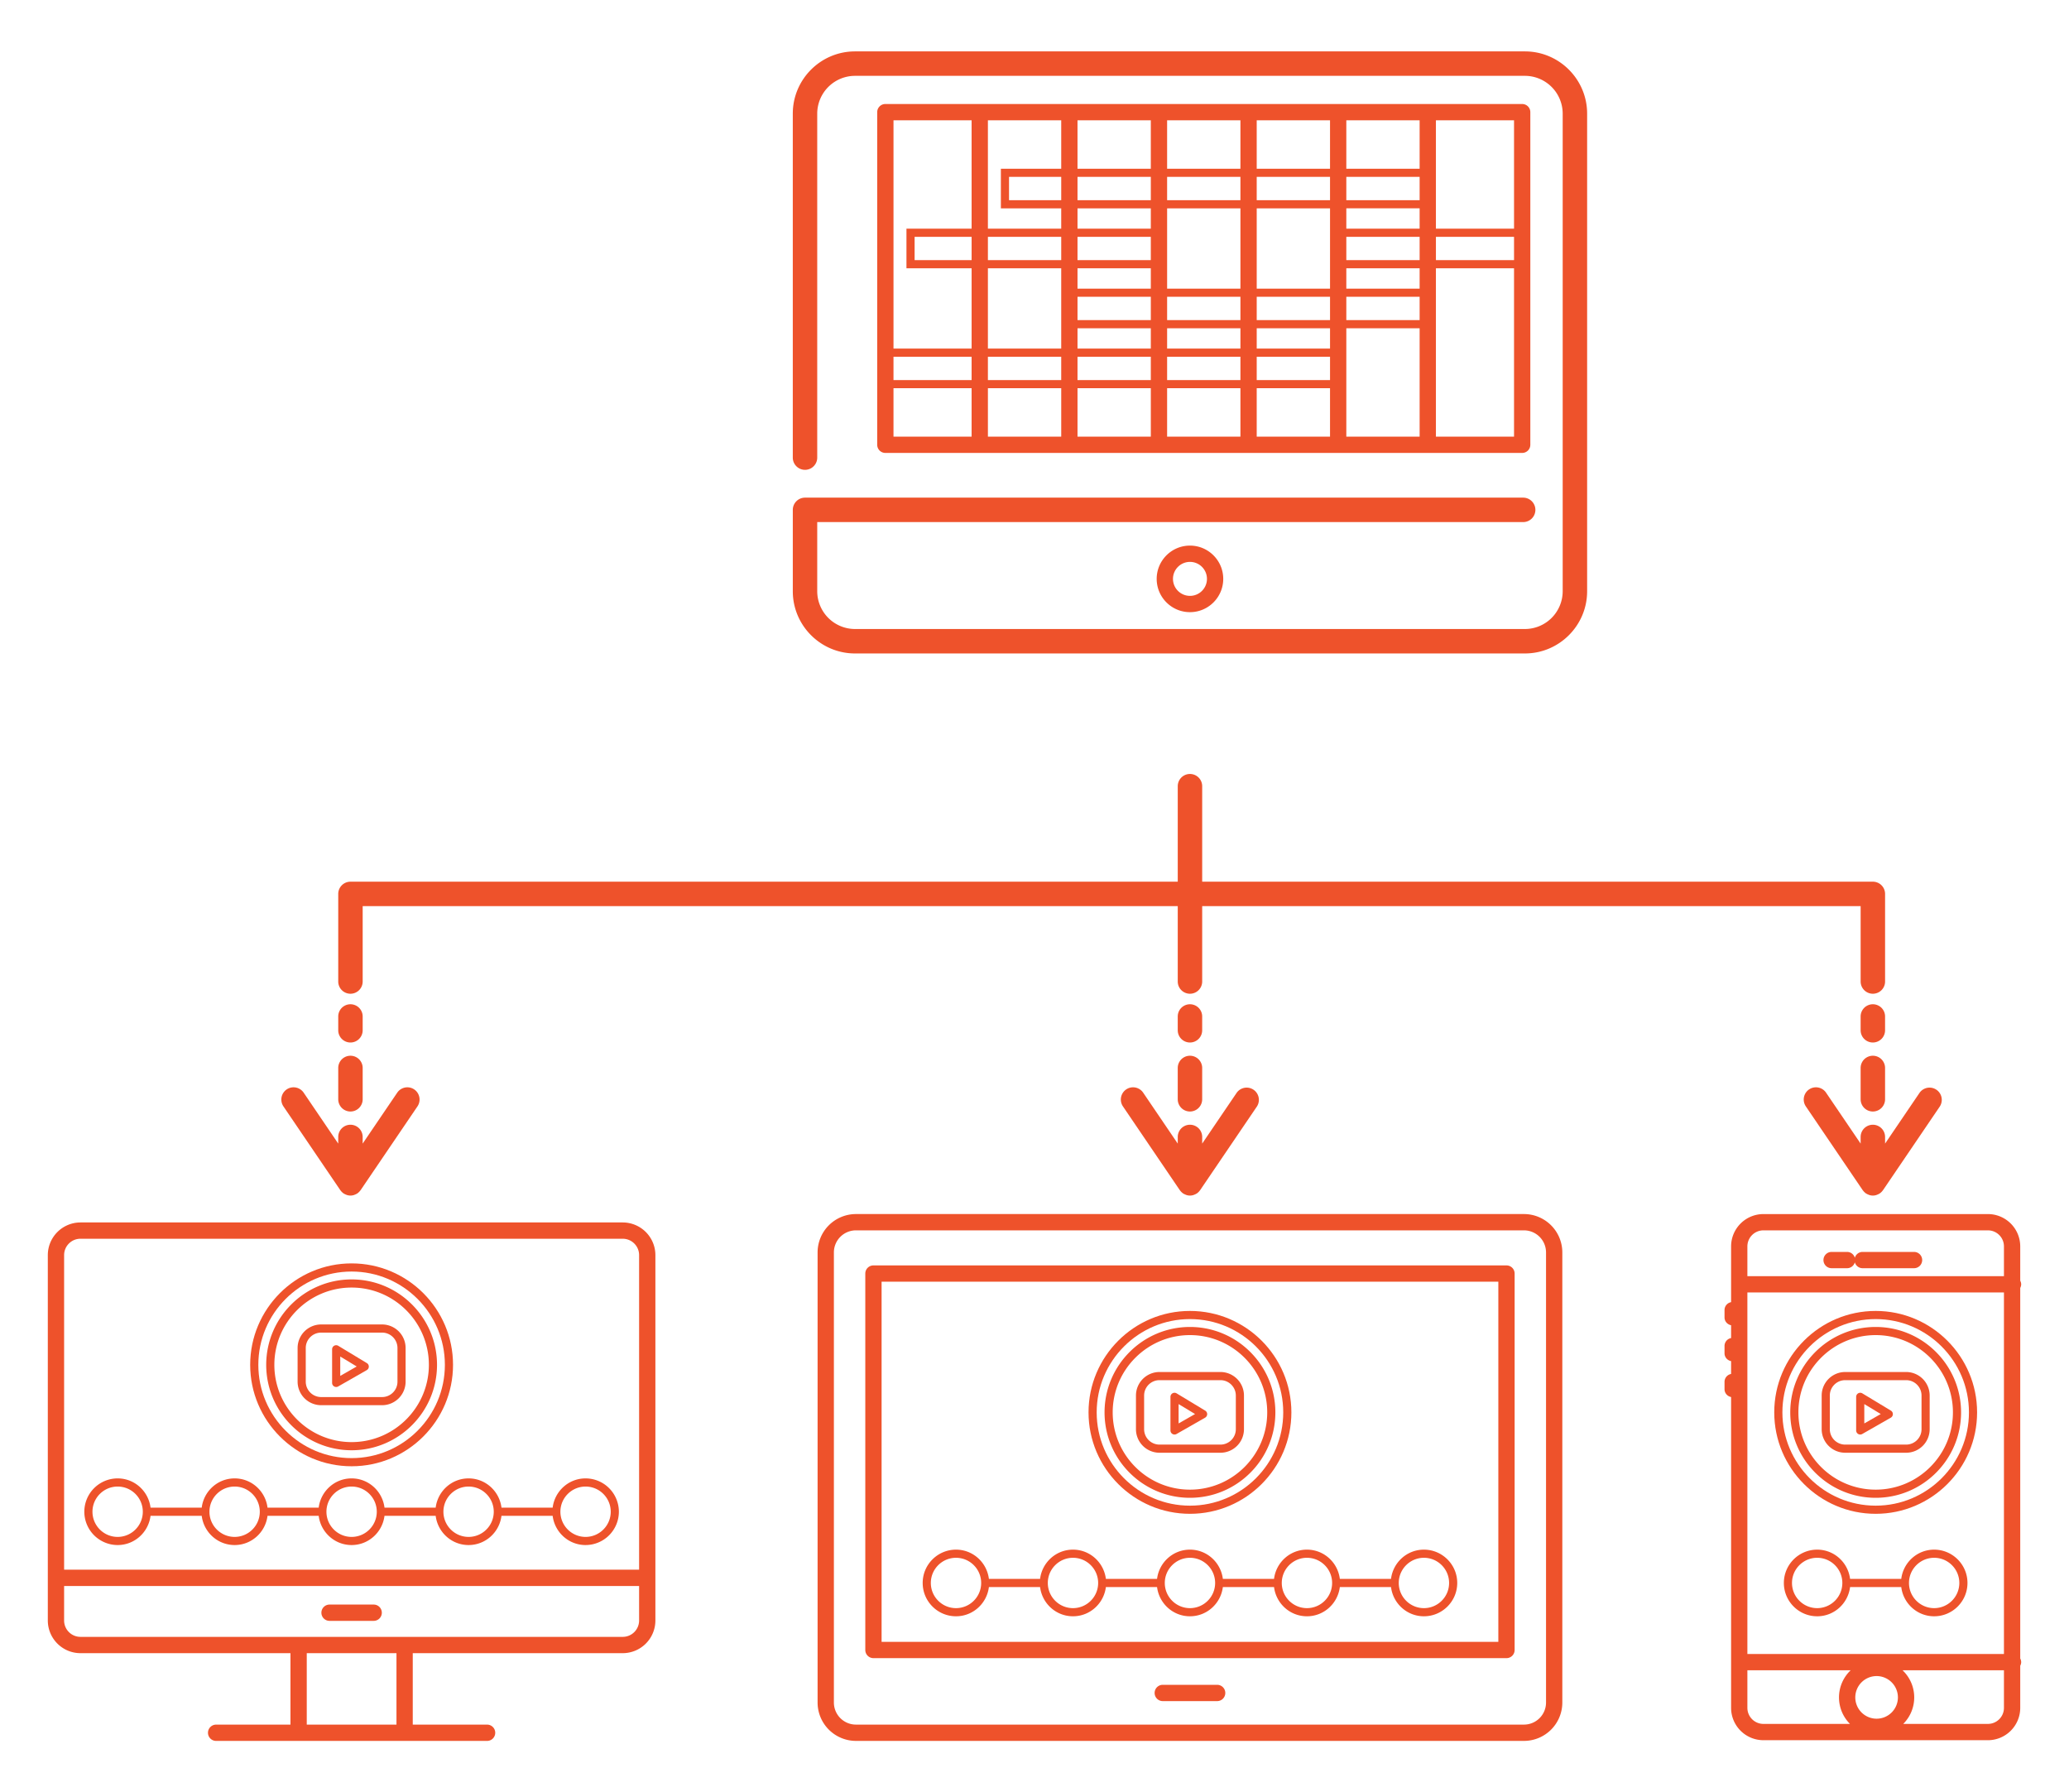 <svg id="Layer_1" xmlns="http://www.w3.org/2000/svg" width="254" height="220" viewBox="0 0 254 220"><g fill="#EE522B"><path d="M43.024 121.979a1.5 1.5 0 0 0 1.5-1.5v-9.254h100.062v9.254a1.5 1.5 0 0 0 3 0v-9.254h80.835v9.254a1.5 1.5 0 0 0 3 0v-10.754a1.5 1.5 0 0 0-1.5-1.5h-82.335V96.503a1.5 1.5 0 1 0-3 0v11.723H43.024a1.5 1.5 0 0 0-1.5 1.5v10.754a1.5 1.5 0 0 0 1.5 1.499zM104.967 80.21h82.235c4.213 0 7.641-3.427 7.641-7.639V13.95c0-4.213-3.428-7.641-7.641-7.641h-82.235c-4.212 0-7.64 3.428-7.64 7.641v42.221a1.5 1.5 0 1 0 3 0V13.95a4.646 4.646 0 0 1 4.64-4.641h82.235a4.646 4.646 0 0 1 4.641 4.641v58.621a4.645 4.645 0 0 1-4.641 4.639h-82.235a4.645 4.645 0 0 1-4.64-4.639v-8.486h86.664a1.5 1.5 0 1 0 0-3H98.828a1.5 1.5 0 0 0-1.5 1.5v9.986c0 4.212 3.427 7.639 7.639 7.639z"/><path d="M142 71.056c0 2.253 1.832 4.085 4.085 4.085s4.086-1.833 4.086-4.085-1.833-4.085-4.086-4.085S142 68.804 142 71.056zm6.171 0c0 1.15-.936 2.085-2.086 2.085A2.088 2.088 0 0 1 144 71.056c0-1.149.936-2.085 2.085-2.085 1.151 0 2.086.936 2.086 2.085zM186.87 55.596a1 1 0 0 0 1-1V13.767a1 1 0 0 0-1-1h-78.18a1 1 0 0 0-1 1v40.829a1 1 0 0 0 1 1h78.18zm-65.59-26.527h9v2.864h-9v-2.864zm-2 2.864h-6.999v-2.864h6.999v2.864zm66.59 0h-9.59v-2.864h9.59v2.864zm-11.59 0h-9v-2.864h9v2.864zm-42 15.719h9v5.943h-9v-5.943zm-2 5.944h-9v-5.943h9v5.943zm2-31.886h9v2.864h-9V21.71zm-2 2.864h-6.407V21.71h6.407v2.864zm44 0h-9V21.71h9v2.864zm-11 0h-9V21.71h9v2.864zm0 10.855h-9v-9.855h9v9.855zm11 3.864h-9v-2.864h9v2.864zm-11 0h-9v-2.864h9v2.864zm-31-2.864h9v2.864h-9v-2.864zm11 0h9v2.864h-9v-2.864zm0-10.855h9v9.855h-9v-9.855zm9 14.719v2.496h-9v-2.496h9zm0 3.496v2.864h-9v-2.864h9zm2 0h9v2.864h-9v-2.864zm9-1h-9v-2.496h9v2.496zm-11-18.215h-9V21.71h9v2.864zm-11 1v2.496h-9v-2.496h9zm0 3.495v2.864h-9v-2.864h9zm0 3.864v2.496h-9v-2.496h9zm-9 7.36h9v2.496h-9v-2.496zm9 3.496v2.864h-9v-2.864h9zm2 3.863h9v5.943h-9v-5.943zm11 0h9v5.943h-9v-5.943zm11-7.359h9v13.303h-9V40.293zm9-4.864h-9v-2.496h9v2.496zm-9-7.36v-2.496h9v2.496h-9zm9-7.359h-9v-5.943h9v5.943zm-11 0h-9v-5.943h9v5.943zm-11 0h-9v-5.943h9v5.943zm-11 0h-9v-5.943h9v5.943zm-11 0h-7.407v4.864h7.407v2.496h-9V14.767h9v5.943zm0 12.223v9.855h-9v-9.855h9zm0 10.856v2.864h-9v-2.864h9zm-11 2.863h-9.59v-2.864h9.59v2.864zm-9.59 1h9.59v5.943h-9.59v-5.943zm66.59 5.944V32.933h9.59v20.663h-9.59zm9.59-25.527h-9.59V14.767h9.59v13.302zm-66.59-13.302V28.07h-7.999v4.864h7.999v9.855h-9.59V14.767h9.59zM187.091 149.023h-82.014a4.711 4.711 0 0 0-4.705 4.707v55.255a4.711 4.711 0 0 0 4.705 4.706h82.014a4.711 4.711 0 0 0 4.707-4.706V153.73a4.712 4.712 0 0 0-4.707-4.707zm2.707 59.962a2.71 2.71 0 0 1-2.707 2.706h-82.014a2.708 2.708 0 0 1-2.705-2.706V153.73a2.71 2.71 0 0 1 2.705-2.707h82.014a2.71 2.71 0 0 1 2.707 2.707v55.255z"/><path d="M184.943 155.326h-77.715a1 1 0 0 0-1 1v46.207a1 1 0 0 0 1 1h77.715a1 1 0 0 0 1-1v-46.207a1 1 0 0 0-1-1zm-1 46.207h-75.715v-44.207h75.715v44.207zM149.423 206.807h-6.676a1 1 0 1 0 0 2h6.676a1 1 0 1 0 0-2z"/><path d="M142.346 178.321h7.479a2.893 2.893 0 0 0 2.89-2.89V171.3a2.893 2.893 0 0 0-2.89-2.89h-7.479a2.893 2.893 0 0 0-2.89 2.89v4.131a2.893 2.893 0 0 0 2.89 2.89zm-1.889-7.02c0-1.042.848-1.89 1.89-1.89h7.479c1.042 0 1.89.848 1.89 1.89v4.131c0 1.042-.848 1.89-1.89 1.89h-7.479a1.892 1.892 0 0 1-1.89-1.89v-4.131z"/><path d="M144.19 176.085a.497.497 0 0 0 .248-.065l3.508-2.005a.501.501 0 0 0 .011-.863l-3.508-2.12a.497.497 0 0 0-.505-.008.503.503 0 0 0-.254.436v4.125a.5.5 0 0 0 .5.5zm.5-3.738l2.021 1.222-2.021 1.155v-2.377z"/><path d="M146.085 185.817c6.865 0 12.451-5.586 12.451-12.451s-5.586-12.451-12.451-12.451-12.451 5.586-12.451 12.451 5.586 12.451 12.451 12.451zm0-23.902c6.314 0 11.451 5.137 11.451 11.451s-5.137 11.451-11.451 11.451-11.451-5.137-11.451-11.451 5.137-11.451 11.451-11.451z"/><path d="M146.085 183.852c5.781 0 10.485-4.704 10.485-10.485s-4.704-10.485-10.485-10.485-10.485 4.704-10.485 10.485 4.704 10.485 10.485 10.485zm0-19.971c5.23 0 9.485 4.255 9.485 9.485s-4.255 9.485-9.485 9.485-9.485-4.255-9.485-9.485 4.255-9.485 9.485-9.485zM117.363 198.395c2.084 0 3.789-1.572 4.039-3.59h6.283c.25 2.018 1.955 3.59 4.039 3.59s3.789-1.572 4.039-3.59h6.283c.25 2.018 1.955 3.59 4.039 3.59s3.789-1.572 4.039-3.59h6.283c.25 2.018 1.955 3.59 4.039 3.59s3.789-1.572 4.039-3.59h6.283c.25 2.018 1.955 3.59 4.039 3.59 2.255 0 4.09-1.835 4.09-4.09s-1.835-4.09-4.09-4.09c-2.084 0-3.789 1.572-4.039 3.59h-6.283c-.25-2.018-1.955-3.59-4.039-3.59s-3.789 1.572-4.039 3.59h-6.283c-.25-2.018-1.955-3.59-4.039-3.59s-3.789 1.572-4.039 3.59h-6.283c-.25-2.018-1.955-3.59-4.039-3.59s-3.789 1.572-4.039 3.59h-6.283c-.25-2.018-1.955-3.59-4.039-3.59-2.255 0-4.09 1.835-4.09 4.09s1.834 4.09 4.09 4.09zm57.445-7.18c1.704 0 3.09 1.386 3.09 3.09s-1.386 3.09-3.09 3.09-3.09-1.386-3.09-3.09 1.386-3.09 3.09-3.09zm-14.361 0c1.704 0 3.09 1.386 3.09 3.09s-1.386 3.09-3.09 3.09-3.09-1.386-3.09-3.09 1.386-3.09 3.09-3.09zm-14.362 0c1.704 0 3.09 1.386 3.09 3.09s-1.386 3.09-3.09 3.09-3.09-1.386-3.09-3.09 1.386-3.09 3.09-3.09zm-14.361 0c1.704 0 3.09 1.386 3.09 3.09s-1.386 3.09-3.09 3.09-3.09-1.386-3.09-3.09 1.386-3.09 3.09-3.09zm-14.361 0c1.704 0 3.09 1.386 3.09 3.09s-1.386 3.09-3.09 3.09-3.09-1.386-3.09-3.09 1.386-3.09 3.09-3.09zM248.014 203.579v-45.486c.068-.136.115-.282.115-.444s-.047-.309-.115-.444v-4.213a3.972 3.972 0 0 0-3.967-3.968h-27.562a3.972 3.972 0 0 0-3.968 3.968v6.845a.986.986 0 0 0-.806.961v.912c0 .483.35.868.806.961v1.573a.986.986 0 0 0-.806.961v.909c0 .483.35.868.806.961v1.575a.986.986 0 0 0-.806.961v.911c0 .483.35.868.806.961v38.155a3.972 3.972 0 0 0 3.968 3.968h27.562a3.972 3.972 0 0 0 3.967-3.968v-5.17c.068-.136.115-.282.115-.444s-.046-.309-.115-.445zm-17.635 7.388a2.619 2.619 0 0 1-2.615-2.617 2.619 2.619 0 0 1 2.615-2.616 2.62 2.62 0 0 1 2.618 2.616 2.62 2.62 0 0 1-2.618 2.617zm-15.862-52.319h31.497v44.375h-31.497v-44.375zm1.968-7.625h27.562a1.97 1.97 0 0 1 1.967 1.968v3.657h-31.497v-3.657a1.97 1.97 0 0 1 1.968-1.968zm-1.968 58.615v-4.614h12.678a4.594 4.594 0 0 0-.084 6.582h-10.626a1.971 1.971 0 0 1-1.968-1.968zm29.53 1.967H233.65a4.59 4.59 0 0 0-.084-6.582h12.448v4.614a1.969 1.969 0 0 1-1.967 1.968z"/><path d="M224.856 155.67h1.908a.987.987 0 0 0 .944-.724.987.987 0 0 0 .944.724h6.324a1 1 0 1 0 0-2h-6.324a.987.987 0 0 0-.944.724.987.987 0 0 0-.944-.724h-1.908a1 1 0 1 0 0 2zM226.526 178.321h7.479a2.894 2.894 0 0 0 2.891-2.89V171.3a2.894 2.894 0 0 0-2.891-2.89h-7.479a2.892 2.892 0 0 0-2.889 2.89v4.131a2.892 2.892 0 0 0 2.889 2.89zm-1.889-7.02c0-1.042.848-1.89 1.889-1.89h7.479c1.043 0 1.891.848 1.891 1.89v4.131c0 1.042-.848 1.89-1.891 1.89h-7.479a1.892 1.892 0 0 1-1.889-1.89v-4.131z"/><path d="M228.37 176.085a.497.497 0 0 0 .248-.065l3.508-2.005a.501.501 0 0 0 .011-.863l-3.508-2.12a.497.497 0 0 0-.505-.008.503.503 0 0 0-.254.436v4.125a.5.5 0 0 0 .5.5zm.5-3.738l2.021 1.222-2.021 1.155v-2.377z"/><path d="M230.266 185.817c6.865 0 12.451-5.586 12.451-12.451s-5.586-12.451-12.451-12.451-12.451 5.586-12.451 12.451 5.586 12.451 12.451 12.451zm0-23.902c6.314 0 11.451 5.137 11.451 11.451s-5.137 11.451-11.451 11.451-11.451-5.137-11.451-11.451 5.137-11.451 11.451-11.451z"/><path d="M230.266 183.852c5.781 0 10.484-4.704 10.484-10.485s-4.703-10.485-10.484-10.485c-5.782 0-10.486 4.704-10.486 10.485s4.704 10.485 10.486 10.485zm0-19.971c5.229 0 9.484 4.255 9.484 9.485s-4.255 9.485-9.484 9.485c-5.23 0-9.486-4.255-9.486-9.485s4.256-9.485 9.486-9.485zM237.446 190.215c-2.084 0-3.789 1.572-4.039 3.59h-6.283c-.25-2.018-1.955-3.59-4.039-3.59-2.255 0-4.09 1.835-4.09 4.09s1.835 4.09 4.09 4.09c2.084 0 3.789-1.572 4.039-3.59h6.283c.25 2.018 1.955 3.59 4.039 3.59 2.255 0 4.09-1.835 4.09-4.09s-1.835-4.09-4.09-4.09zm-14.362 7.18c-1.704 0-3.09-1.386-3.09-3.09s1.386-3.09 3.09-3.09 3.09 1.386 3.09 3.09-1.385 3.09-3.09 3.09zm14.362 0c-1.704 0-3.09-1.386-3.09-3.09s1.386-3.09 3.09-3.09 3.09 1.386 3.09 3.09-1.386 3.09-3.09 3.09zM76.451 150.053H9.878a4.014 4.014 0 0 0-4.008 4.01v44.852a4.013 4.013 0 0 0 4.008 4.008h25.78v8.77h-9.125a1 1 0 1 0 0 2h33.264a1 1 0 1 0 0-2h-9.125v-8.77H76.45a4.013 4.013 0 0 0 4.009-4.008v-44.852a4.014 4.014 0 0 0-4.008-4.01zm-66.573 2H76.45c1.107 0 2.009.901 2.009 2.01v38.614H7.871v-38.614c0-1.109.9-2.01 2.007-2.01zm38.794 59.638H37.659v-8.77h11.014v8.77zm27.779-10.769H9.878a2.01 2.01 0 0 1-2.008-2.008v-4.237h70.589v4.237a2.01 2.01 0 0 1-2.008 2.008z"/><path d="M45.875 196.957h-5.419a1 1 0 1 0 0 2h5.419a1 1 0 1 0 0-2zM39.426 172.485h7.479a2.892 2.892 0 0 0 2.889-2.89v-4.131a2.892 2.892 0 0 0-2.889-2.89h-7.479a2.894 2.894 0 0 0-2.891 2.89v4.131a2.895 2.895 0 0 0 2.891 2.89zm-1.89-7.02c0-1.042.848-1.89 1.891-1.89h7.479c1.042 0 1.889.848 1.889 1.89v4.131c0 1.042-.847 1.89-1.889 1.89h-7.479a1.893 1.893 0 0 1-1.891-1.89v-4.131z"/><path d="M41.27 170.249a.5.5 0 0 0 .248-.065l3.508-2.005a.501.501 0 0 0 .011-.863l-3.508-2.12a.497.497 0 0 0-.758.428v4.125a.5.5 0 0 0 .499.5zm.5-3.738l2.021 1.222-2.021 1.155v-2.377z"/><path d="M43.165 179.981c6.866 0 12.451-5.586 12.451-12.451s-5.585-12.451-12.451-12.451-12.451 5.586-12.451 12.451 5.585 12.451 12.451 12.451zm0-23.902c6.314 0 11.451 5.137 11.451 11.451s-5.137 11.451-11.451 11.451-11.451-5.137-11.451-11.451 5.137-11.451 11.451-11.451z"/><path d="M43.165 178.016c5.782 0 10.486-4.704 10.486-10.485s-4.704-10.485-10.486-10.485c-5.781 0-10.484 4.704-10.484 10.485s4.702 10.485 10.484 10.485zm0-19.971c5.231 0 9.486 4.255 9.486 9.485s-4.255 9.485-9.486 9.485c-5.229 0-9.484-4.255-9.484-9.485s4.254-9.485 9.484-9.485zM14.442 189.651c2.084 0 3.79-1.573 4.039-3.591h6.283c.25 2.018 1.955 3.591 4.039 3.591s3.79-1.573 4.039-3.591h6.283c.25 2.018 1.955 3.591 4.039 3.591s3.79-1.573 4.039-3.591h6.283c.25 2.018 1.955 3.591 4.039 3.591s3.79-1.573 4.039-3.591h6.283c.25 2.018 1.955 3.591 4.039 3.591a4.095 4.095 0 0 0 4.09-4.091 4.094 4.094 0 0 0-4.09-4.09c-2.084 0-3.789 1.572-4.039 3.59h-6.283c-.25-2.018-1.955-3.59-4.039-3.59s-3.789 1.572-4.039 3.59h-6.283c-.25-2.018-1.955-3.59-4.039-3.59s-3.789 1.572-4.039 3.59h-6.283c-.25-2.018-1.955-3.59-4.039-3.59s-3.789 1.572-4.039 3.59h-6.283c-.25-2.018-1.955-3.59-4.039-3.59a4.095 4.095 0 0 0-4.09 4.09 4.095 4.095 0 0 0 4.09 4.091zm57.445-7.18c1.704 0 3.09 1.386 3.09 3.09s-1.386 3.091-3.09 3.091-3.09-1.387-3.09-3.091 1.387-3.09 3.09-3.09zm-14.361 0c1.704 0 3.09 1.386 3.09 3.09s-1.386 3.091-3.09 3.091-3.09-1.387-3.09-3.091 1.386-3.09 3.09-3.09zm-14.361 0c1.704 0 3.09 1.386 3.09 3.09s-1.386 3.091-3.09 3.091-3.09-1.387-3.09-3.091 1.386-3.09 3.09-3.09zm-14.362 0c1.704 0 3.09 1.386 3.09 3.09s-1.386 3.091-3.09 3.091-3.09-1.387-3.09-3.091 1.387-3.09 3.09-3.09zm-14.361 0c1.704 0 3.09 1.386 3.09 3.09s-1.386 3.091-3.09 3.091-3.09-1.387-3.09-3.091 1.386-3.09 3.09-3.09zM43.024 136.435a1.5 1.5 0 0 0 1.5-1.5v-3.845a1.5 1.5 0 1 0-3 0v3.845a1.5 1.5 0 0 0 1.5 1.5zM43.024 127.965a1.5 1.5 0 0 0 1.5-1.5v-1.695a1.5 1.5 0 1 0-3 0v1.695a1.5 1.5 0 0 0 1.5 1.5z"/><path d="M41.783 146.098c.011.017.027.028.039.045a1.456 1.456 0 0 0 .273.281c.03.023.055.051.086.072.02.014.043.018.064.03.083.052.171.092.262.125.041.016.079.034.12.045.125.034.253.056.382.057l.013.002h.002l.013-.002a1.46 1.46 0 0 0 .382-.057c.041-.011.079-.029.12-.045.091-.033.179-.073.263-.125.021-.013.043-.017.063-.03.031-.021.056-.049.085-.071a1.44 1.44 0 0 0 .274-.282c.012-.017.028-.028.04-.045l6.985-10.29a1.5 1.5 0 0 0-2.482-1.686l-4.244 6.252v-.815a1.5 1.5 0 1 0-3 0v.815l-4.244-6.252a1.5 1.5 0 0 0-2.482 1.686l6.986 10.29zM144.585 134.935a1.5 1.5 0 0 0 3 0v-3.845a1.5 1.5 0 0 0-3 0v3.845zM146.085 127.965a1.5 1.5 0 0 0 1.5-1.5v-1.695a1.5 1.5 0 0 0-3 0v1.695a1.5 1.5 0 0 0 1.5 1.5z"/><path d="M144.585 140.374l-4.244-6.252a1.5 1.5 0 1 0-2.482 1.686l6.985 10.29c.011.016.024.025.036.041a1.46 1.46 0 0 0 .276.284c.029.024.055.052.087.073.021.014.043.018.064.03.084.052.172.093.265.126.039.015.076.033.116.044.127.035.257.057.388.058l.009.001h.002l.009-.001c.131-.001.26-.022.387-.058.041-.011.08-.03.12-.045.091-.033.178-.073.261-.124.021-.013.045-.018.065-.031.032-.021.058-.05.088-.074.032-.024.063-.049.093-.077a1.55 1.55 0 0 0 .183-.207c.011-.015.024-.025.035-.04l6.985-10.29a1.501 1.501 0 0 0-2.482-1.686l-4.244 6.252v-.815a1.5 1.5 0 0 0-3 0v.815zM228.42 134.935a1.5 1.5 0 0 0 3 0v-3.845a1.5 1.5 0 0 0-3 0v3.845zM229.92 127.965a1.5 1.5 0 0 0 1.5-1.5v-1.695a1.5 1.5 0 0 0-3 0v1.695a1.5 1.5 0 0 0 1.5 1.5z"/><path d="M231.42 139.559a1.5 1.5 0 0 0-3 0v.815l-4.244-6.252a1.5 1.5 0 1 0-2.482 1.686l6.985 10.29c.011.016.025.025.036.041a1.46 1.46 0 0 0 .276.284c.029.024.055.052.087.073.021.014.043.018.064.03.084.052.172.093.265.126.039.015.076.033.116.044a1.5 1.5 0 0 0 .388.058l.009.001h.002l.009-.001a1.45 1.45 0 0 0 .387-.058c.041-.011.08-.03.12-.045.091-.033.178-.073.261-.124.021-.013.045-.018.065-.031.032-.021.058-.05.088-.074.032-.024.063-.049.093-.077a1.55 1.55 0 0 0 .183-.207c.011-.015.025-.025.035-.04l6.985-10.29a1.501 1.501 0 0 0-2.482-1.686l-4.244 6.252v-.815z"/></g></svg>